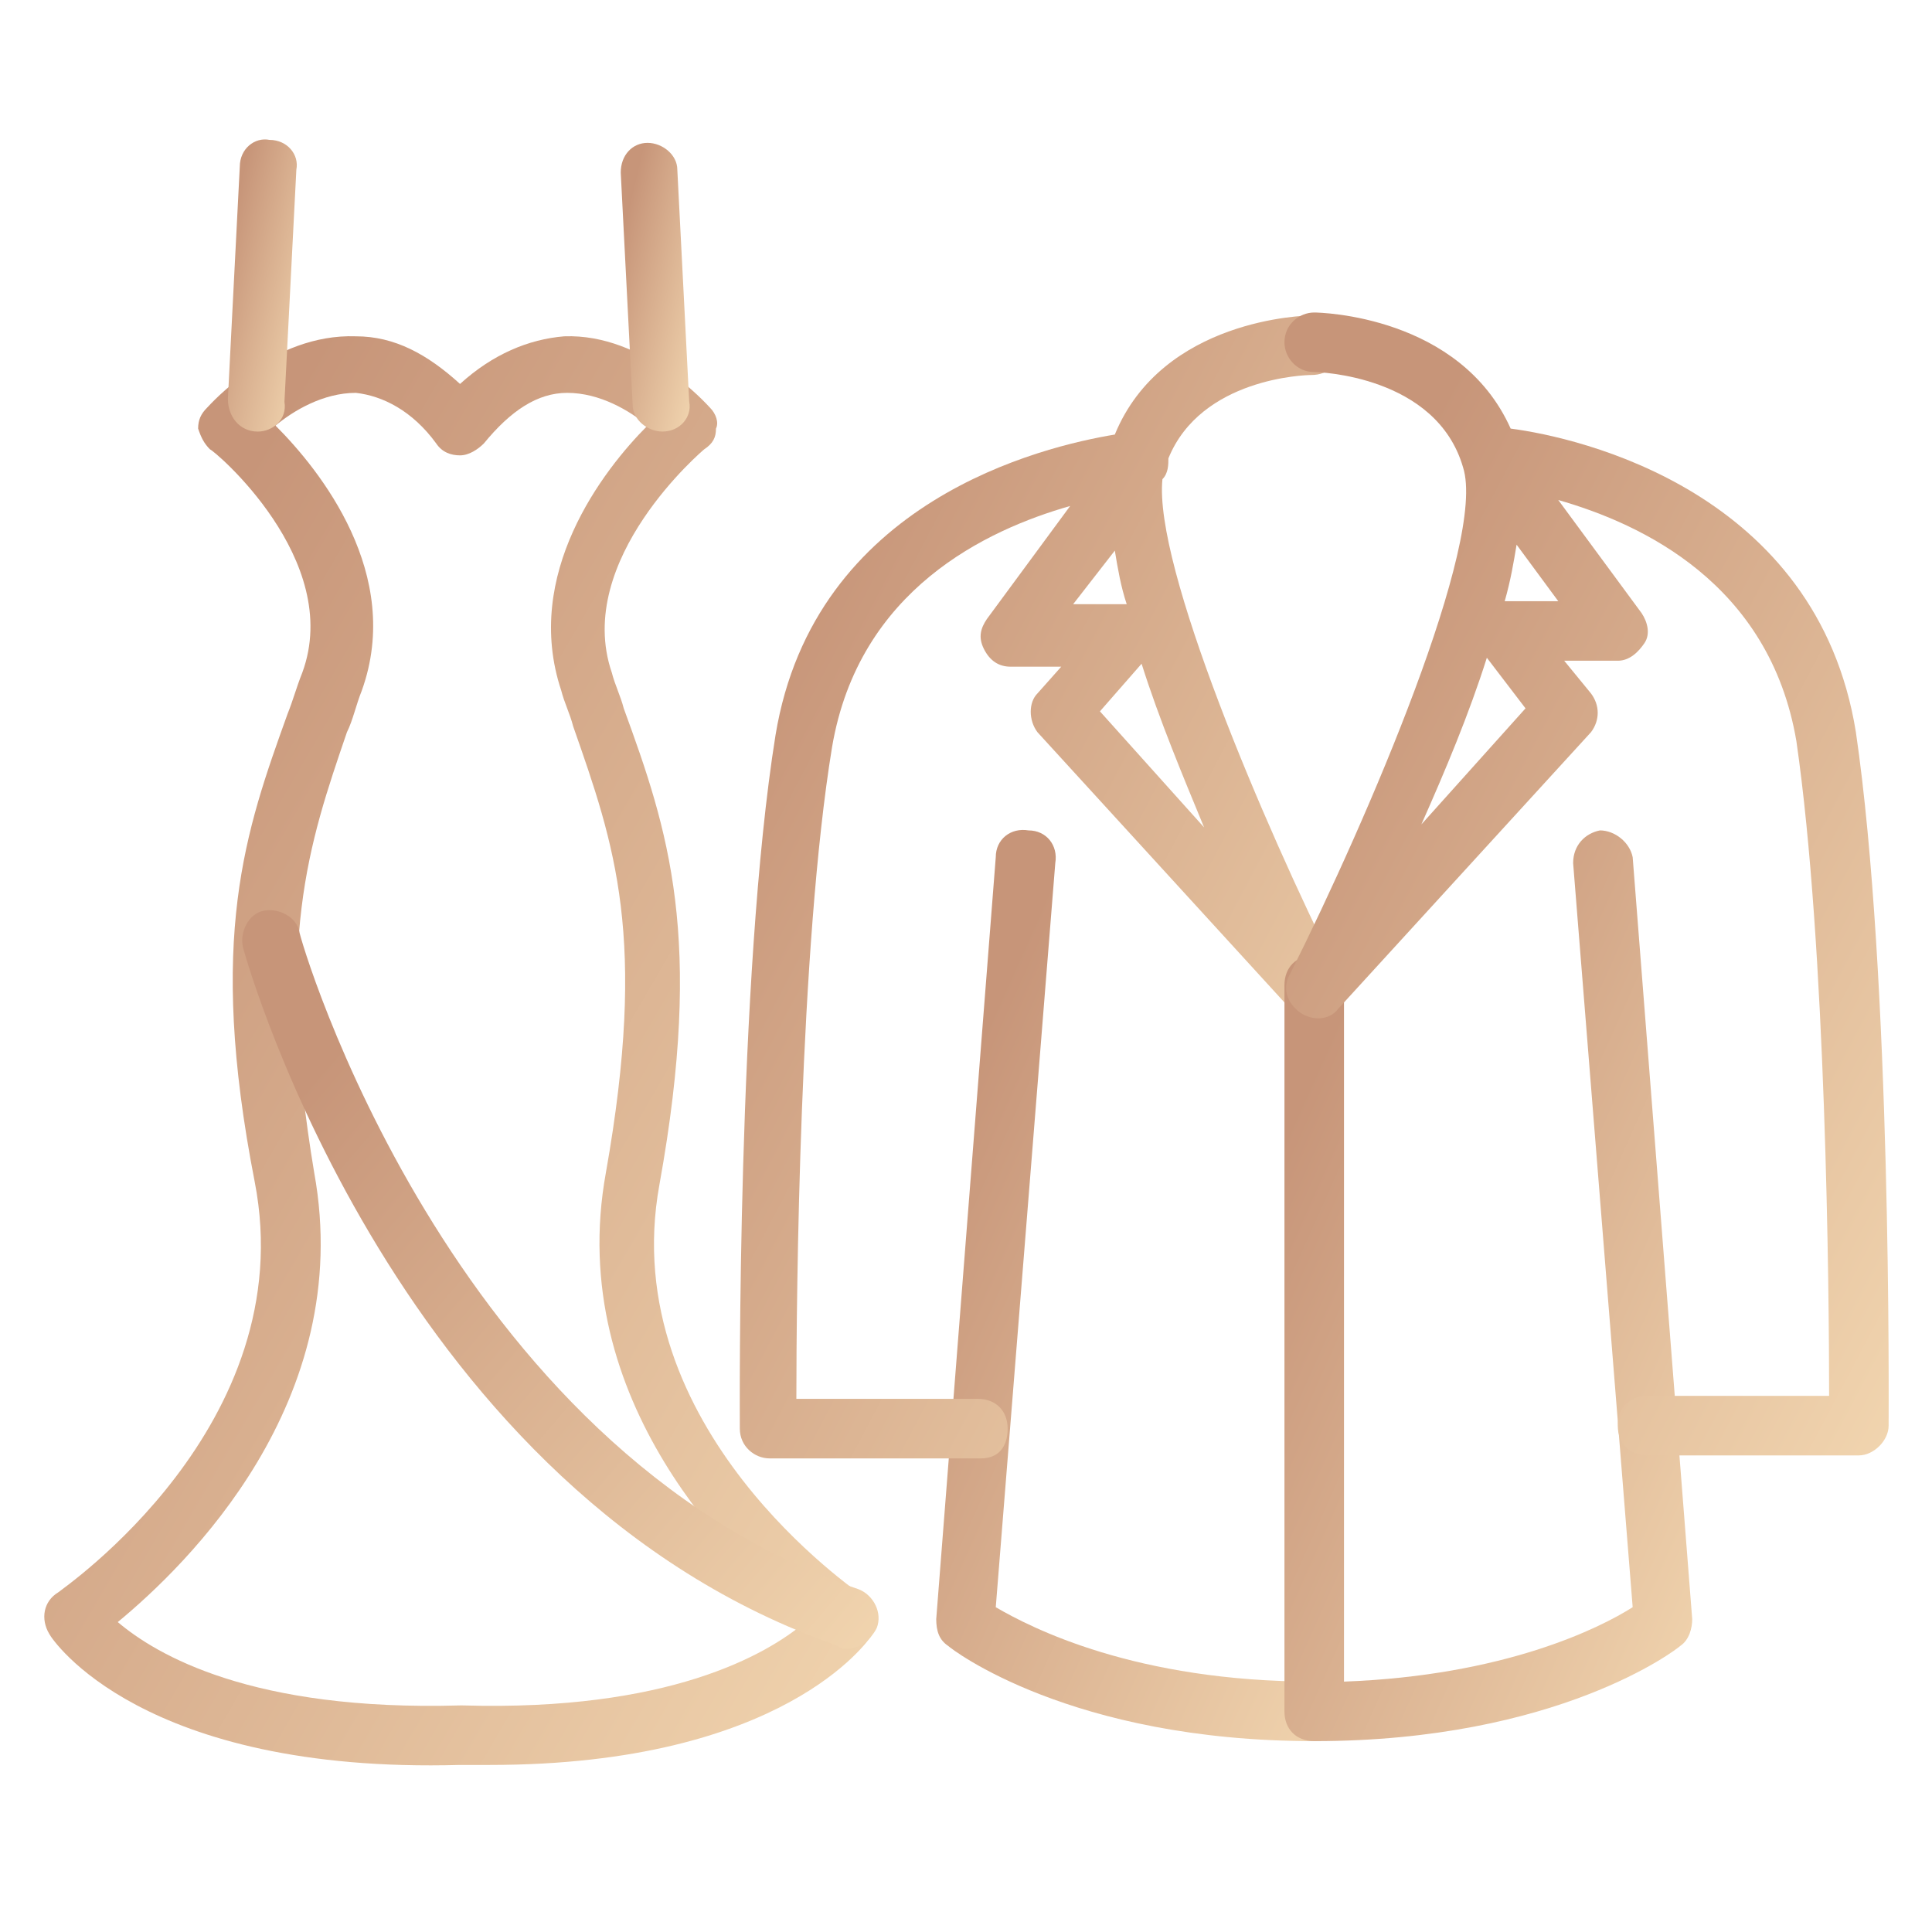 <?xml version="1.0" encoding="UTF-8"?> <svg xmlns="http://www.w3.org/2000/svg" width="71" height="70" viewBox="0 0 71 70" fill="none"> <path d="M48.297 63.984C39.328 63.984 34.953 60.594 34.844 60.484C34.516 60.266 34.406 59.938 34.406 59.5L36.594 31.5C36.594 30.844 37.141 30.406 37.797 30.516C38.453 30.516 38.891 31.063 38.781 31.719L36.594 59.063C37.906 59.828 41.734 61.797 48.297 61.797C48.953 61.797 49.391 62.234 49.391 62.891C49.391 63.547 48.953 63.984 48.297 63.984Z" fill="url(#paint0_linear_4763_128)"></path> <path d="M36.047 53.594H28.281C27.734 53.594 27.188 53.156 27.188 52.5C27.188 51.844 27.078 35.875 28.5 27.016C29.922 18.375 38.344 16.406 40.969 15.969C42.719 11.703 47.969 11.594 48.188 11.594C48.844 11.594 49.281 12.031 49.281 12.688C49.281 13.344 48.844 13.781 48.188 13.781C47.969 13.781 44.141 13.891 42.938 16.844C42.938 17.062 42.938 17.391 42.719 17.609C42.391 20.781 46.438 30.297 49.172 35.766C49.391 36.203 49.281 36.859 48.844 37.188C48.406 37.516 47.75 37.406 47.422 37.078L38.125 26.906C37.797 26.469 37.797 25.812 38.125 25.484L39 24.5H37.141C36.703 24.5 36.375 24.281 36.156 23.844C35.938 23.406 36.047 23.078 36.266 22.75L39.328 18.594C36.266 19.469 31.562 21.656 30.578 27.453C29.375 34.781 29.266 47.688 29.266 51.406H35.938C36.594 51.406 37.031 51.844 37.031 52.5C37.031 53.156 36.703 53.594 36.047 53.594ZM40.422 26.141L44.25 30.406C43.484 28.547 42.609 26.469 41.953 24.391L40.422 26.141ZM39.438 22.203H41.406C41.188 21.547 41.078 20.891 40.969 20.234L39.438 22.203Z" fill="url(#paint1_linear_4763_128)"></path> <path d="M48.297 63.984C47.641 63.984 47.203 63.547 47.203 62.891V36.203C47.203 35.547 47.641 35.109 48.297 35.109C48.953 35.109 49.391 35.547 49.391 36.203V61.797C55.297 61.578 58.797 59.828 60 59.062L57.812 31.719C57.812 31.062 58.25 30.625 58.797 30.516C59.344 30.516 59.891 30.953 60 31.5L62.188 59.5C62.188 59.828 62.078 60.266 61.75 60.484C61.641 60.594 57.266 63.984 48.297 63.984Z" fill="url(#paint2_linear_4763_128)"></path> <path d="M68.312 53.484H60.547C59.891 53.484 59.453 53.047 59.453 52.391C59.453 51.734 59.891 51.297 60.547 51.297H67.219C67.219 47.469 67.109 34.781 66.016 27.234C65.031 21.438 60.328 19.25 57.266 18.375L60.328 22.531C60.547 22.859 60.656 23.297 60.438 23.625C60.219 23.953 59.891 24.281 59.453 24.281H57.484L58.469 25.484C58.797 25.922 58.797 26.469 58.469 26.906L49.172 37.078C48.844 37.516 48.188 37.516 47.75 37.188C47.312 36.859 47.094 36.312 47.422 35.766C50.266 30.078 54.641 19.906 53.766 17.172C52.781 13.781 48.406 13.672 48.297 13.672C47.641 13.672 47.203 13.125 47.203 12.578C47.203 11.922 47.75 11.484 48.297 11.484C48.516 11.484 53.656 11.594 55.516 15.75C58.031 16.078 66.781 18.047 68.203 26.906C69.516 35.875 69.406 51.734 69.406 52.391C69.406 52.938 68.859 53.484 68.312 53.484ZM54.641 24.172C53.984 26.25 53.109 28.328 52.234 30.297L56.062 26.031L54.641 24.172ZM55.297 22.094H57.266L55.734 20.016C55.625 20.672 55.516 21.328 55.297 22.094Z" fill="url(#paint3_linear_4763_128)"></path> <path d="M18 64.859C17.672 64.859 17.234 64.859 16.906 64.859C5.203 65.187 1.922 60.266 1.812 60.047C1.484 59.5 1.594 58.844 2.141 58.516C2.25 58.406 11.109 52.391 9.359 43.422C7.609 34.453 9.031 30.515 10.562 26.25C10.781 25.703 10.891 25.265 11.109 24.719C12.641 20.562 7.828 16.515 7.719 16.515C7.5 16.297 7.391 16.078 7.281 15.75C7.281 15.422 7.391 15.203 7.609 14.984C7.719 14.875 10.016 12.25 13.078 12.359C14.5 12.359 15.703 13.015 16.906 14.109C18.109 13.015 19.422 12.469 20.734 12.359C23.688 12.25 25.984 14.875 26.094 14.984C26.312 15.203 26.422 15.531 26.312 15.75C26.312 16.078 26.203 16.297 25.875 16.515C25.875 16.515 21.062 20.562 22.484 24.719C22.594 25.156 22.812 25.594 22.922 26.031C24.562 30.515 25.875 34.453 24.234 43.531C22.594 52.5 31.562 58.516 31.672 58.625C32.219 58.953 32.328 59.609 32 60.156C31.891 60.266 28.828 64.859 18 64.859ZM4.328 59.609C5.75 60.812 9.25 62.891 16.906 62.672H17.016C24.562 62.891 28.172 60.812 29.594 59.609C27.078 57.531 20.734 51.516 22.266 43.094C23.797 34.453 22.594 31.062 21.062 26.687C20.953 26.25 20.734 25.812 20.625 25.375C19.203 21.109 22.156 17.281 23.797 15.64C23.141 15.094 22.047 14.437 20.844 14.437C19.75 14.437 18.766 15.094 17.781 16.297C17.562 16.515 17.234 16.734 16.906 16.734C16.578 16.734 16.25 16.625 16.031 16.297C15.156 15.094 14.062 14.547 13.078 14.437C11.875 14.437 10.781 15.094 10.125 15.64C11.766 17.281 14.828 21.109 13.297 25.375C13.078 25.922 12.969 26.469 12.75 26.906C11.328 31.062 10.125 34.562 11.547 43.094C13.078 51.516 6.844 57.531 4.328 59.609Z" fill="url(#paint4_linear_4763_128)"></path> <path d="M31.125 60.594C31.016 60.594 30.906 60.594 30.797 60.484C14.719 54.906 9.141 35.656 8.922 34.781C8.812 34.234 9.141 33.578 9.687 33.469C10.234 33.359 10.891 33.688 11 34.234C11 34.453 16.469 53.266 31.562 58.406C32.109 58.625 32.438 59.281 32.219 59.828C32 60.266 31.562 60.594 31.125 60.594Z" fill="url(#paint5_linear_4763_128)"></path> <path d="M9.469 15.86C8.812 15.86 8.375 15.313 8.375 14.656L8.812 6.125C8.812 5.469 9.359 5.031 9.906 5.141C10.562 5.141 11 5.688 10.891 6.235L10.453 14.766C10.562 15.422 10.016 15.86 9.469 15.86Z" fill="url(#paint6_linear_4763_128)"></path> <path d="M24.344 15.859C23.797 15.859 23.25 15.422 23.25 14.875L22.812 6.344C22.812 5.688 23.25 5.25 23.797 5.25C24.344 5.25 24.891 5.688 24.891 6.234L25.328 14.766C25.438 15.312 25 15.859 24.344 15.859Z" fill="url(#paint7_linear_4763_128)"></path> <defs> <linearGradient id="paint0_linear_4763_128" x1="36.484" y1="35.387" x2="59.266" y2="45.582" gradientUnits="userSpaceOnUse"> <stop offset="0.028" stop-color="#C79579"></stop> <stop offset="0.958" stop-color="#F2D6B0"></stop> </linearGradient> <linearGradient id="paint1_linear_4763_128" x1="30.25" y1="17.725" x2="61.83" y2="34.339" gradientUnits="userSpaceOnUse"> <stop offset="0.028" stop-color="#C79579"></stop> <stop offset="0.958" stop-color="#F2D6B0"></stop> </linearGradient> <linearGradient id="paint2_linear_4763_128" x1="49.281" y1="35.402" x2="72.059" y2="45.6" gradientUnits="userSpaceOnUse"> <stop offset="0.028" stop-color="#C79579"></stop> <stop offset="0.958" stop-color="#F2D6B0"></stop> </linearGradient> <linearGradient id="paint3_linear_4763_128" x1="50.283" y1="17.616" x2="81.951" y2="34.359" gradientUnits="userSpaceOnUse"> <stop offset="0.028" stop-color="#C79579"></stop> <stop offset="0.958" stop-color="#F2D6B0"></stop> </linearGradient> <linearGradient id="paint4_linear_4763_128" x1="5.866" y1="20.023" x2="47.524" y2="44.261" gradientUnits="userSpaceOnUse"> <stop offset="0.028" stop-color="#C79579"></stop> <stop offset="0.958" stop-color="#F2D6B0"></stop> </linearGradient> <linearGradient id="paint5_linear_4763_128" x1="12.144" y1="37.411" x2="36.64" y2="58.514" gradientUnits="userSpaceOnUse"> <stop offset="0.028" stop-color="#C79579"></stop> <stop offset="0.958" stop-color="#F2D6B0"></stop> </linearGradient> <linearGradient id="paint6_linear_4763_128" x1="8.726" y1="6.691" x2="13.104" y2="7.724" gradientUnits="userSpaceOnUse"> <stop offset="0.028" stop-color="#C79579"></stop> <stop offset="0.958" stop-color="#F2D6B0"></stop> </linearGradient> <linearGradient id="paint7_linear_4763_128" x1="23.164" y1="6.799" x2="27.536" y2="7.842" gradientUnits="userSpaceOnUse"> <stop offset="0.028" stop-color="#C79579"></stop> <stop offset="0.958" stop-color="#F2D6B0"></stop> </linearGradient> </defs> </svg> 